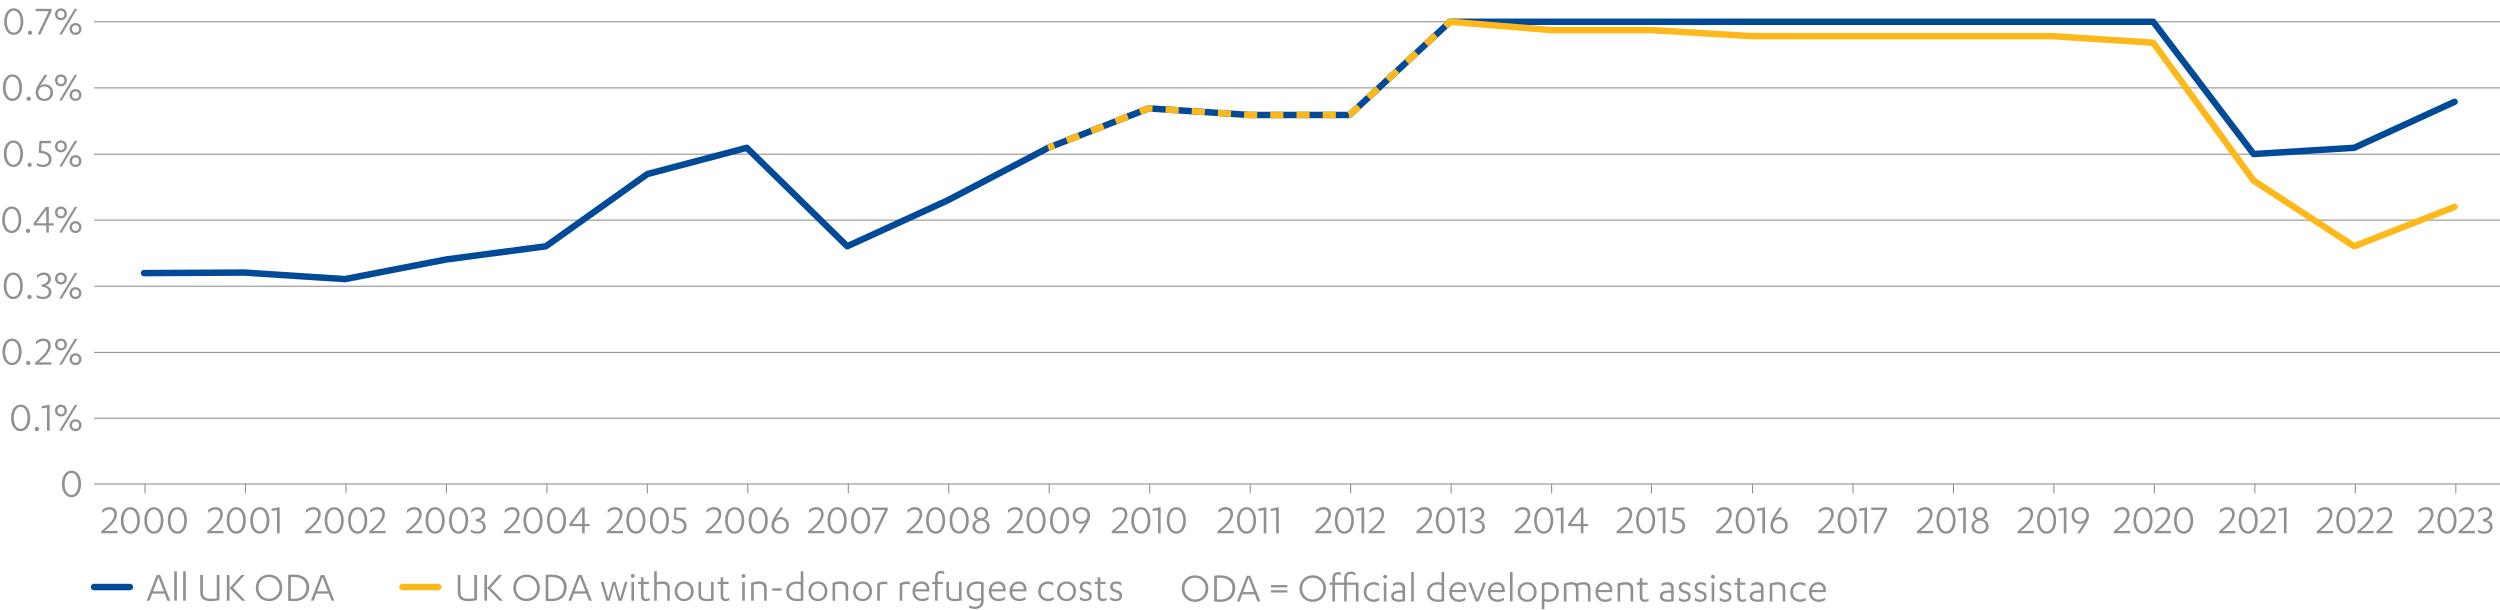 <?xml version="1.0" encoding="UTF-8"?> <svg xmlns="http://www.w3.org/2000/svg" id="Layer_1" data-name="Layer 1" viewBox="0 0 577.82 140.91"><defs><style> .cls-1, .cls-2, .cls-3, .cls-4, .cls-5, .cls-6 { fill: none; } .cls-2 { stroke-dasharray: 3.03 3.03; } .cls-2, .cls-3, .cls-4, .cls-6 { stroke-linejoin: round; stroke-width: 1.5px; } .cls-2, .cls-3, .cls-6 { stroke: #ffb819; } .cls-4 { stroke: #004a97; } .cls-4, .cls-6 { stroke-linecap: round; } .cls-7 { fill: #918f8f; } .cls-5 { stroke: #918f8f; stroke-miterlimit: 10; stroke-width: .25px; } </style></defs><line class="cls-5" x1="21.74" y1="50.88" x2="577.82" y2="50.88"></line><line class="cls-5" x1="577.82" y1="66.16" x2="21.74" y2="66.16"></line><line class="cls-5" x1="577.82" y1="81.45" x2="21.74" y2="81.45"></line><line class="cls-5" x1="577.82" y1="96.66" x2="21.74" y2="96.66"></line><line class="cls-5" x1="577.82" y1="111.86" x2="21.74" y2="111.86"></line><line class="cls-5" x1="21.74" y1="20.31" x2="577.82" y2="20.31"></line><line class="cls-5" x1="21.74" y1="5.03" x2="577.82" y2="5.03"></line><line class="cls-5" x1="21.74" y1="35.64" x2="577.82" y2="35.64"></line><g><path class="cls-7" d="M2.71,47.73c1.36,0,2.21,1.29,2.21,3.07s-.85,3.07-2.21,3.07-2.21-1.29-2.21-3.07.85-3.07,2.21-3.07ZM2.71,53.33c.96,0,1.59-1.05,1.59-2.54s-.63-2.54-1.59-2.54-1.59,1.05-1.59,2.54.63,2.54,1.59,2.54Z"></path><path class="cls-7" d="M6.46,52.86c.27,0,.5.22.5.49s-.23.5-.5.5-.49-.23-.49-.5.22-.49.49-.49Z"></path><path class="cls-7" d="M11.28,51.6h1.13v.51h-1.13v1.65h-.59v-1.65h-2.94v-.51l2.81-3.78h.72v3.78ZM8.39,51.6h2.3v-3.13l-2.3,3.13Z"></path><path class="cls-7" d="M14.08,47.73c.76,0,1.38.57,1.38,1.38s-.62,1.37-1.38,1.37-1.37-.57-1.37-1.37.62-1.38,1.37-1.38ZM14.08,49.96c.47,0,.82-.3.82-.85s-.35-.86-.82-.86-.81.3-.81.86.35.85.81.85ZM14.28,53.76h-.58l3.57-5.94h.58l-3.57,5.94ZM17.45,53.86c-.75,0-1.37-.57-1.37-1.37s.62-1.38,1.37-1.38,1.38.57,1.38,1.38-.62,1.37-1.38,1.37ZM17.45,51.63c-.46,0-.81.3-.81.86s.35.85.81.85.82-.3.82-.85-.35-.86-.82-.86Z"></path></g><g><path class="cls-7" d="M3.07,62.99c1.36,0,2.21,1.29,2.21,3.07s-.85,3.07-2.21,3.07-2.21-1.29-2.21-3.07.85-3.07,2.21-3.07ZM3.07,68.6c.96,0,1.59-1.05,1.59-2.54s-.63-2.54-1.59-2.54-1.59,1.05-1.59,2.54.63,2.54,1.59,2.54Z"></path><path class="cls-7" d="M6.81,68.13c.27,0,.5.22.5.49s-.23.5-.5.5-.49-.23-.49-.5.22-.49.49-.49Z"></path><path class="cls-7" d="M8.55,63.68c.28-.35.88-.69,1.55-.69,1.12,0,1.66.68,1.66,1.47,0,.73-.57,1.43-1.36,1.54.82.1,1.49.65,1.49,1.51s-.68,1.62-1.97,1.62c-.54,0-1.15-.17-1.44-.42v-.57c.42.29.83.48,1.44.48.81,0,1.35-.43,1.35-1.11,0-.75-.46-1.08-1.66-1.28v-.42c1.02-.22,1.51-.65,1.51-1.35,0-.59-.45-.93-1.02-.93-.67,0-1.18.4-1.55.8v-.65Z"></path><path class="cls-7" d="M14.08,62.99c.76,0,1.38.57,1.38,1.38s-.62,1.37-1.38,1.37-1.37-.57-1.37-1.37.62-1.38,1.37-1.38ZM14.08,65.22c.47,0,.82-.3.82-.85s-.35-.86-.82-.86-.81.3-.81.86.35.85.81.85ZM14.28,69.03h-.58l3.57-5.94h.58l-3.57,5.94ZM17.45,69.12c-.75,0-1.37-.57-1.37-1.37s.62-1.38,1.37-1.38,1.38.57,1.38,1.38-.62,1.37-1.38,1.37ZM17.45,66.9c-.46,0-.81.3-.81.86s.35.85.81.85.82-.3.82-.85-.35-.86-.82-.86Z"></path></g><g><path class="cls-7" d="M2.78,78.25c1.36,0,2.21,1.29,2.21,3.07s-.85,3.07-2.21,3.07-2.21-1.29-2.21-3.07.85-3.07,2.21-3.07ZM2.78,83.86c.96,0,1.59-1.05,1.59-2.54s-.63-2.54-1.59-2.54-1.59,1.05-1.59,2.54.63,2.54,1.59,2.54Z"></path><path class="cls-7" d="M6.52,83.39c.27,0,.5.22.5.49s-.23.5-.5.5-.49-.23-.49-.5.22-.49.49-.49Z"></path><path class="cls-7" d="M11.88,83.75v.54h-3.77v-.46c1.53-1.29,3.01-2.58,3.01-3.89,0-.77-.46-1.13-1.1-1.13-.77,0-1.29.4-1.69.8v-.67c.36-.37.96-.69,1.69-.69.97,0,1.71.52,1.71,1.69,0,1.32-1.47,2.8-2.84,3.81h2.99Z"></path><path class="cls-7" d="M14.08,78.25c.76,0,1.38.57,1.38,1.38s-.62,1.37-1.38,1.37-1.37-.57-1.37-1.37.62-1.38,1.37-1.38ZM14.08,80.48c.47,0,.82-.3.82-.85s-.35-.86-.82-.86-.81.3-.81.86.35.85.81.85ZM14.28,84.29h-.58l3.57-5.94h.58l-3.57,5.94ZM17.45,84.39c-.75,0-1.37-.57-1.37-1.37s.62-1.38,1.37-1.38,1.38.57,1.38,1.38-.62,1.37-1.38,1.37ZM17.45,82.16c-.46,0-.81.3-.81.86s.35.85.81.85.82-.3.82-.85-.35-.86-.82-.86Z"></path></g><g><path class="cls-7" d="M4.77,93.52c1.36,0,2.21,1.29,2.21,3.07s-.85,3.07-2.21,3.07-2.21-1.29-2.21-3.07.85-3.07,2.21-3.07ZM4.77,99.12c.96,0,1.59-1.05,1.59-2.54s-.63-2.54-1.59-2.54-1.59,1.05-1.59,2.54.63,2.54,1.59,2.54Z"></path><path class="cls-7" d="M8.52,98.65c.27,0,.5.22.5.49s-.23.5-.5.5-.49-.23-.49-.5.22-.49.49-.49Z"></path><path class="cls-7" d="M9.62,93.86l1.85-.33v6.03h-.61v-5.35l-1.24.19v-.54Z"></path><path class="cls-7" d="M14.08,93.52c.76,0,1.38.57,1.38,1.38s-.62,1.37-1.38,1.37-1.37-.57-1.37-1.37.62-1.38,1.37-1.38ZM14.08,95.75c.47,0,.82-.3.82-.85s-.35-.86-.82-.86-.81.3-.81.86.35.85.81.85ZM14.28,99.55h-.58l3.57-5.94h.58l-3.57,5.94ZM17.45,99.65c-.75,0-1.37-.57-1.37-1.37s.62-1.38,1.37-1.38,1.38.57,1.38,1.38-.62,1.37-1.38,1.37ZM17.45,97.42c-.46,0-.81.3-.81.86s.35.85.81.85.82-.3.82-.85-.35-.86-.82-.86Z"></path></g><path class="cls-7" d="M16.52,108.78c1.36,0,2.21,1.29,2.21,3.07s-.85,3.07-2.21,3.07-2.21-1.29-2.21-3.07.85-3.07,2.21-3.07ZM16.52,114.39c.96,0,1.59-1.05,1.59-2.54s-.63-2.54-1.59-2.54-1.59,1.05-1.59,2.54.63,2.54,1.59,2.54Z"></path><g><path class="cls-7" d="M3.1,32.46c1.36,0,2.21,1.29,2.21,3.07s-.85,3.07-2.21,3.07-2.21-1.29-2.21-3.07.85-3.07,2.21-3.07ZM3.1,38.07c.96,0,1.59-1.05,1.59-2.54s-.63-2.54-1.59-2.54-1.59,1.05-1.59,2.54.63,2.54,1.59,2.54Z"></path><path class="cls-7" d="M6.84,37.6c.27,0,.5.22.5.49s-.23.5-.5.5-.49-.23-.49-.5.22-.49.49-.49Z"></path><path class="cls-7" d="M9.51,34.84c1.36.17,2.42.68,2.42,2.01,0,.91-.65,1.75-2.07,1.75-.52,0-1-.15-1.34-.38v-.58c.42.28.87.45,1.33.45.96,0,1.46-.51,1.46-1.24,0-1.08-1.02-1.41-2.37-1.56l.19-2.73h2.65v.54h-2.15l-.12,1.74Z"></path><path class="cls-7" d="M14.08,32.46c.76,0,1.38.57,1.38,1.38s-.62,1.37-1.38,1.37-1.37-.57-1.37-1.37.62-1.38,1.37-1.38ZM14.08,34.69c.47,0,.82-.3.82-.85s-.35-.86-.82-.86-.81.3-.81.86.35.85.81.85ZM14.28,38.5h-.58l3.57-5.94h.58l-3.57,5.94ZM17.45,38.6c-.75,0-1.37-.57-1.37-1.37s.62-1.38,1.37-1.38,1.38.57,1.38,1.38-.62,1.37-1.38,1.37ZM17.45,36.37c-.46,0-.81.3-.81.86s.35.85.81.85.82-.3.82-.85-.35-.86-.82-.86Z"></path></g><g><path class="cls-7" d="M2.88,17.2c1.36,0,2.21,1.29,2.21,3.07s-.85,3.07-2.21,3.07-2.21-1.29-2.21-3.07.85-3.07,2.21-3.07ZM2.88,22.8c.96,0,1.59-1.05,1.59-2.54s-.63-2.54-1.59-2.54-1.59,1.05-1.59,2.54.63,2.54,1.59,2.54Z"></path><path class="cls-7" d="M6.63,22.33c.27,0,.5.22.5.49s-.23.5-.5.5-.49-.23-.49-.5.22-.49.49-.49Z"></path><path class="cls-7" d="M10.96,17.3l-1.31,1.99-.51.72c.31-.37.72-.54,1.23-.54.99,0,1.89.68,1.89,1.93,0,1.04-.74,1.94-2.03,1.94s-1.98-.9-1.98-1.94c0-.72.28-1.35.7-2l1.36-2.1h.65ZM10.24,22.83c.81,0,1.41-.55,1.41-1.43s-.59-1.42-1.4-1.42-1.39.56-1.39,1.42.61,1.43,1.38,1.43Z"></path><path class="cls-7" d="M14.08,17.2c.76,0,1.38.57,1.38,1.38s-.62,1.37-1.38,1.37-1.37-.57-1.37-1.37.62-1.38,1.37-1.38ZM14.08,19.43c.47,0,.82-.3.82-.85s-.35-.86-.82-.86-.81.3-.81.86.35.85.81.85ZM14.28,23.23h-.58l3.57-5.94h.58l-3.57,5.94ZM17.45,23.33c-.75,0-1.37-.57-1.37-1.37s.62-1.38,1.37-1.38,1.38.57,1.38,1.38-.62,1.37-1.38,1.37ZM17.45,21.11c-.46,0-.81.3-.81.86s.35.85.81.85.82-.3.82-.85-.35-.86-.82-.86Z"></path></g><g><path class="cls-7" d="M3.18,1.93c1.36,0,2.21,1.29,2.21,3.07s-.85,3.07-2.21,3.07S.97,6.78.97,5,1.82,1.93,3.18,1.93ZM3.18,7.54c.96,0,1.59-1.05,1.59-2.54s-.63-2.54-1.59-2.54-1.59,1.05-1.59,2.54.63,2.54,1.59,2.54Z"></path><path class="cls-7" d="M6.93,7.07c.27,0,.5.22.5.49s-.23.5-.5.5-.49-.23-.49-.5.22-.49.49-.49Z"></path><path class="cls-7" d="M8.26,2.57v-.54h3.66v.54l-2.59,5.4h-.63l2.59-5.4h-3.03Z"></path><path class="cls-7" d="M14.08,1.93c.76,0,1.38.57,1.38,1.38s-.62,1.37-1.38,1.37-1.37-.57-1.37-1.37.62-1.38,1.37-1.38ZM14.08,4.16c.47,0,.82-.3.82-.85s-.35-.86-.82-.86-.81.3-.81.86.35.85.81.85ZM14.28,7.97h-.58l3.57-5.94h.58l-3.57,5.94ZM17.45,8.07c-.75,0-1.37-.57-1.37-1.37s.62-1.38,1.37-1.38,1.38.57,1.38,1.38-.62,1.37-1.38,1.37ZM17.45,5.84c-.46,0-.81.3-.81.86s.35.85.81.85.82-.3.82-.85-.35-.86-.82-.86Z"></path></g><g><g><path class="cls-7" d="M35.18,137.2l-.62,1.64h-.64l2.3-5.94h.79l2.33,5.94h-.66l-.62-1.64h-2.88ZM36.61,133.4l-1.24,3.28h2.49l-1.25-3.28Z"></path><path class="cls-7" d="M40.88,138.84h-.6v-6.8h.6v6.8Z"></path><path class="cls-7" d="M42.93,138.84h-.6v-6.8h.6v6.8Z"></path><path class="cls-7" d="M46.28,132.9h.62v3.95c0,1.27.78,1.54,1.83,1.54.51,0,.96-.04,1.37-.11v-5.38h.62v5.81c-.59.14-1.32.23-1.99.23-1.33,0-2.45-.42-2.45-2.04v-4Z"></path><path class="cls-7" d="M52.43,132.9h.62v5.94h-.62v-5.94ZM55.77,132.9h.77l-2.68,2.96,2.87,2.98h-.8l-2.84-2.92,2.68-3.02Z"></path><path class="cls-7" d="M62.18,132.8c1.71,0,3.07,1.25,3.07,3.07s-1.36,3.07-3.07,3.07-3.07-1.25-3.07-3.07,1.36-3.07,3.07-3.07ZM62.18,133.36c-1.34,0-2.44.98-2.44,2.51s1.1,2.51,2.44,2.51,2.44-.98,2.44-2.51-1.1-2.51-2.44-2.51Z"></path><path class="cls-7" d="M66.6,132.88c.44-.05.85-.08,1.22-.08,2.72,0,3.64,1.41,3.64,2.93,0,1.67-.97,3.21-3.56,3.21-.5,0-.88-.04-1.3-.09v-5.97ZM67.22,138.36c.24.03.47.04.69.04,1.7,0,2.9-.85,2.9-2.66,0-1.4-.89-2.38-3.01-2.38-.19,0-.37,0-.58.03v4.97Z"></path><path class="cls-7" d="M73.11,137.2l-.62,1.64h-.64l2.3-5.94h.79l2.33,5.94h-.66l-.62-1.64h-2.88ZM74.54,133.4l-1.24,3.28h2.49l-1.25-3.28Z"></path></g><line class="cls-4" x1="30.01" y1="135.68" x2="21.74" y2="135.68"></line></g><g><g><path class="cls-7" d="M105.8,132.9h.62v3.95c0,1.27.78,1.54,1.83,1.54.51,0,.96-.04,1.37-.11v-5.38h.62v5.81c-.59.14-1.32.23-1.99.23-1.33,0-2.45-.42-2.45-2.04v-4Z"></path><path class="cls-7" d="M111.95,132.9h.62v5.94h-.62v-5.94ZM115.29,132.9h.77l-2.68,2.96,2.87,2.98h-.8l-2.84-2.92,2.68-3.02Z"></path><path class="cls-7" d="M121.7,132.8c1.71,0,3.07,1.25,3.07,3.07s-1.36,3.07-3.07,3.07-3.07-1.25-3.07-3.07,1.36-3.07,3.07-3.07ZM121.7,133.36c-1.34,0-2.44.98-2.44,2.51s1.1,2.51,2.44,2.51,2.44-.98,2.44-2.51-1.1-2.51-2.44-2.51Z"></path><path class="cls-7" d="M126.12,132.88c.44-.05.85-.08,1.22-.08,2.72,0,3.64,1.41,3.64,2.93,0,1.67-.97,3.21-3.56,3.21-.5,0-.88-.04-1.3-.09v-5.97ZM126.74,138.36c.24.03.47.04.69.04,1.7,0,2.9-.85,2.9-2.66,0-1.4-.89-2.38-3.01-2.38-.19,0-.37,0-.58.03v4.97Z"></path><path class="cls-7" d="M132.63,137.2l-.62,1.64h-.64l2.3-5.94h.79l2.33,5.94h-.66l-.62-1.64h-2.88ZM134.06,133.4l-1.24,3.28h2.49l-1.25-3.28Z"></path><path class="cls-7" d="M143.35,138.29l1.09-3.81h.6l-1.32,4.36h-.73l-1.05-3.71-1.05,3.71h-.73l-1.32-4.36h.63l1.09,3.81,1.08-3.81h.62l1.09,3.81Z"></path><path class="cls-7" d="M145.79,133.12c0-.25.21-.45.45-.45s.45.2.45.45-.2.45-.45.45-.45-.21-.45-.45ZM146.54,138.84h-.6v-4.36h.6v4.36Z"></path><path class="cls-7" d="M147.47,134.48h.67v-1.06h.6v1.06h1.23v.51h-1.23v2.66c0,.56.22.78.63.78.28,0,.51-.09.81-.24v.53c-.26.13-.56.22-.94.22-.63,0-1.1-.33-1.1-1.23v-2.72h-.67v-.51Z"></path><path class="cls-7" d="M151.2,132.04h.6v2.57c.33-.12.82-.23,1.28-.23,1.05,0,1.72.43,1.72,1.52v2.94h-.6v-2.82c0-.89-.63-1.08-1.22-1.08-.46,0-.88.1-1.18.2v3.7h-.6v-6.8Z"></path><path class="cls-7" d="M158.13,134.38c1.3,0,2.19.93,2.19,2.28s-.89,2.28-2.19,2.28-2.19-.93-2.19-2.28.89-2.28,2.19-2.28ZM158.13,134.9c-.92,0-1.58.7-1.58,1.76s.66,1.76,1.58,1.76,1.58-.7,1.58-1.76-.66-1.76-1.58-1.76Z"></path><path class="cls-7" d="M164.94,138.79c-.53.1-1.07.15-1.52.15-1.26,0-1.98-.43-1.98-1.52v-2.94h.6v2.91c0,.82.65,1.03,1.34,1.03.3,0,.64-.02.96-.06v-3.88h.6v4.31Z"></path><path class="cls-7" d="M165.89,134.48h.67v-1.06h.6v1.06h1.23v.51h-1.23v2.66c0,.56.22.78.63.78.28,0,.51-.09.81-.24v.53c-.26.13-.56.22-.94.22-.63,0-1.1-.33-1.1-1.23v-2.72h-.67v-.51Z"></path><path class="cls-7" d="M171.4,133.12c0-.25.21-.45.45-.45s.45.2.45.45-.2.45-.45.45-.45-.21-.45-.45ZM172.15,138.84h-.6v-4.36h.6v4.36Z"></path><path class="cls-7" d="M173.61,134.71c.58-.21,1.24-.33,1.83-.33,1.1,0,1.77.43,1.77,1.52v2.94h-.6v-2.82c0-.89-.63-1.08-1.22-1.08-.46,0-.87.08-1.18.16v3.74h-.6v-4.13Z"></path><path class="cls-7" d="M178.49,135.98h2.15v.54h-2.15v-.54Z"></path><path class="cls-7" d="M185.67,138.78c-.47.11-.96.16-1.42.16-1.51,0-2.53-.82-2.53-2.28s1.1-2.28,2.4-2.28c.33,0,.73.07.95.2v-2.54h.6v6.74ZM185.07,135.12c-.22-.12-.55-.2-.95-.2-1.01,0-1.79.62-1.79,1.74s.77,1.75,1.92,1.75c.28,0,.56,0,.82-.05v-3.24Z"></path><path class="cls-7" d="M189.05,134.38c1.3,0,2.19.93,2.19,2.28s-.89,2.28-2.19,2.28-2.19-.93-2.19-2.28.89-2.28,2.19-2.28ZM189.05,134.9c-.92,0-1.58.7-1.58,1.76s.66,1.76,1.58,1.76,1.58-.7,1.58-1.76-.66-1.76-1.58-1.76Z"></path><path class="cls-7" d="M192.43,134.71c.58-.21,1.24-.33,1.83-.33,1.1,0,1.77.43,1.77,1.52v2.94h-.6v-2.82c0-.89-.63-1.08-1.22-1.08-.46,0-.87.08-1.18.16v3.74h-.6v-4.13Z"></path><path class="cls-7" d="M199.37,134.38c1.3,0,2.19.93,2.19,2.28s-.89,2.28-2.19,2.28-2.19-.93-2.19-2.28.89-2.28,2.19-2.28ZM199.37,134.9c-.92,0-1.58.7-1.58,1.76s.66,1.76,1.58,1.76,1.58-.7,1.58-1.76-.66-1.76-1.58-1.76Z"></path><path class="cls-7" d="M203.35,138.84h-.6v-3.96c.46-.29,1.02-.47,1.62-.47.24,0,.48.03.73.09v.59c-.26-.09-.57-.11-.77-.11-.43,0-.75.09-.98.22v3.64Z"></path><path class="cls-7" d="M208.55,138.84h-.6v-3.96c.46-.29,1.02-.47,1.62-.47.24,0,.48.03.73.09v.59c-.26-.09-.57-.11-.77-.11-.43,0-.75.09-.98.22v3.64Z"></path><path class="cls-7" d="M211.5,136.69v.02c0,1.07.77,1.7,1.62,1.7.62,0,1.05-.16,1.49-.49v.6c-.39.29-.95.42-1.49.42-1.26,0-2.22-.86-2.22-2.28,0-1.31.9-2.28,2.07-2.28,1.1,0,1.83.66,1.83,1.9v.41h-3.3ZM214.2,136.19c-.04-.91-.53-1.28-1.26-1.28-.68,0-1.23.46-1.4,1.28h2.66Z"></path><path class="cls-7" d="M216.72,138.84h-.6v-3.85h-.67v-.51h.67v-1.09c0-.91.47-1.45,1.34-1.45.33,0,.57.07.78.22v.57c-.21-.15-.45-.26-.77-.26-.46,0-.75.22-.75.93v1.08h1.2v.51h-1.2v3.85Z"></path><path class="cls-7" d="M222.24,138.79c-.53.1-1.07.15-1.52.15-1.26,0-1.98-.43-1.98-1.52v-2.94h.6v2.91c0,.82.65,1.03,1.34,1.03.3,0,.64-.02.96-.06v-3.88h.6v4.31Z"></path><path class="cls-7" d="M226.75,138.69c-.15.1-.55.19-.9.19-1.43,0-2.43-.75-2.43-2.24,0-1.41.98-2.26,2.51-2.26.45,0,1.05.12,1.42.28v4.23c0,1.33-1,1.85-2,1.85-.53,0-1.03-.12-1.35-.27v-.57c.38.18.88.33,1.35.33.72,0,1.4-.35,1.4-1.45v-.09ZM226.75,135.06c-.24-.08-.51-.13-.82-.13-1.21,0-1.91.64-1.91,1.71s.7,1.71,1.83,1.71c.36,0,.6-.06.9-.17v-3.12Z"></path><path class="cls-7" d="M229.14,136.69v.02c0,1.07.77,1.7,1.62,1.7.62,0,1.05-.16,1.49-.49v.6c-.39.29-.95.42-1.49.42-1.26,0-2.22-.86-2.22-2.28,0-1.31.9-2.28,2.07-2.28,1.1,0,1.83.66,1.83,1.9v.41h-3.3ZM231.84,136.19c-.04-.91-.53-1.28-1.26-1.28-.68,0-1.23.46-1.4,1.28h2.66Z"></path><path class="cls-7" d="M233.94,136.69v.02c0,1.07.77,1.7,1.62,1.7.62,0,1.05-.16,1.49-.49v.6c-.39.29-.95.42-1.49.42-1.26,0-2.22-.86-2.22-2.28,0-1.31.9-2.28,2.07-2.28,1.1,0,1.83.66,1.83,1.9v.41h-3.3ZM236.64,136.19c-.04-.91-.53-1.28-1.26-1.28-.68,0-1.23.46-1.4,1.28h2.66Z"></path><path class="cls-7" d="M243.47,135.34c-.37-.26-.81-.41-1.22-.41-.9,0-1.68.6-1.68,1.74s.77,1.72,1.72,1.72c.46,0,.85-.15,1.25-.41v.63c-.43.22-.85.33-1.31.33-1.22,0-2.27-.85-2.27-2.28s1.08-2.28,2.26-2.28c.48,0,.86.11,1.25.33v.63Z"></path><path class="cls-7" d="M246.5,134.38c1.3,0,2.19.93,2.19,2.28s-.89,2.28-2.19,2.28-2.19-.93-2.19-2.28.89-2.28,2.19-2.28ZM246.5,134.9c-.92,0-1.58.7-1.58,1.76s.66,1.76,1.58,1.76,1.58-.7,1.58-1.76-.66-1.76-1.58-1.76Z"></path><path class="cls-7" d="M249.63,137.91c.37.33.75.52,1.23.52.55,0,.9-.21.9-.7,0-.52-.38-.66-1.07-.89-.77-.26-1.1-.58-1.1-1.28,0-.77.58-1.18,1.37-1.18.43,0,.85.09,1.19.33v.65c-.34-.28-.69-.47-1.19-.47s-.79.26-.79.67.24.61.91.82c.76.23,1.27.52,1.27,1.31,0,.86-.67,1.25-1.49,1.25-.49,0-.96-.14-1.23-.35v-.68Z"></path><path class="cls-7" d="M253.04,134.48h.67v-1.06h.6v1.06h1.23v.51h-1.23v2.66c0,.56.22.78.63.78.28,0,.51-.09.81-.24v.53c-.26.13-.56.22-.94.22-.63,0-1.1-.33-1.1-1.23v-2.72h-.67v-.51Z"></path><path class="cls-7" d="M256.63,137.91c.37.33.75.52,1.23.52.55,0,.9-.21.9-.7,0-.52-.38-.66-1.07-.89-.77-.26-1.1-.58-1.1-1.28,0-.77.58-1.18,1.37-1.18.43,0,.85.09,1.19.33v.65c-.34-.28-.69-.47-1.19-.47s-.79.26-.79.67.24.61.91.82c.76.23,1.27.52,1.27,1.31,0,.86-.67,1.25-1.49,1.25-.49,0-.96-.14-1.23-.35v-.68Z"></path></g><line class="cls-6" x1="101.29" y1="135.68" x2="93.01" y2="135.68"></line></g><g><path class="cls-7" d="M27.17,122.71v.54h-3.77v-.46c1.53-1.29,3.01-2.58,3.01-3.89,0-.77-.46-1.13-1.1-1.13-.77,0-1.29.4-1.69.8v-.67c.36-.37.96-.69,1.69-.69.97,0,1.71.52,1.71,1.69,0,1.32-1.47,2.8-2.84,3.81h2.99Z"></path><path class="cls-7" d="M30.13,117.22c1.36,0,2.21,1.29,2.21,3.07s-.85,3.07-2.21,3.07-2.21-1.29-2.21-3.07.85-3.07,2.21-3.07ZM30.13,122.82c.96,0,1.59-1.05,1.59-2.54s-.63-2.54-1.59-2.54-1.59,1.05-1.59,2.54.63,2.54,1.59,2.54Z"></path><path class="cls-7" d="M35.57,117.22c1.36,0,2.21,1.29,2.21,3.07s-.85,3.07-2.21,3.07-2.21-1.29-2.21-3.07.85-3.07,2.21-3.07ZM35.57,122.82c.96,0,1.59-1.05,1.59-2.54s-.63-2.54-1.59-2.54-1.59,1.05-1.59,2.54.63,2.54,1.59,2.54Z"></path><path class="cls-7" d="M41,117.22c1.36,0,2.21,1.29,2.21,3.07s-.85,3.07-2.21,3.07-2.21-1.29-2.21-3.07.85-3.07,2.21-3.07ZM41,122.82c.96,0,1.59-1.05,1.59-2.54s-.63-2.54-1.59-2.54-1.59,1.05-1.59,2.54.63,2.54,1.59,2.54Z"></path></g><line class="cls-5" x1="33.52" y1="111.88" x2="33.52" y2="114.03"></line><g><path class="cls-7" d="M51.66,122.71v.54h-3.77v-.46c1.53-1.29,3.01-2.58,3.01-3.89,0-.77-.46-1.13-1.1-1.13-.77,0-1.29.4-1.69.8v-.67c.36-.37.96-.69,1.69-.69.97,0,1.71.52,1.71,1.69,0,1.32-1.47,2.8-2.84,3.81h2.99Z"></path><path class="cls-7" d="M54.61,117.22c1.36,0,2.21,1.29,2.21,3.07s-.85,3.07-2.21,3.07-2.21-1.29-2.21-3.07.85-3.07,2.21-3.07ZM54.61,122.82c.96,0,1.59-1.05,1.59-2.54s-.63-2.54-1.59-2.54-1.59,1.05-1.59,2.54.63,2.54,1.59,2.54Z"></path><path class="cls-7" d="M60.05,117.22c1.36,0,2.21,1.29,2.21,3.07s-.85,3.07-2.21,3.07-2.21-1.29-2.21-3.07.85-3.07,2.21-3.07ZM60.05,122.82c.96,0,1.59-1.05,1.59-2.54s-.63-2.54-1.59-2.54-1.59,1.05-1.59,2.54.63,2.54,1.59,2.54Z"></path><path class="cls-7" d="M62.78,117.56l1.85-.33v6.03h-.61v-5.35l-1.24.19v-.54Z"></path></g><line class="cls-5" x1="56.74" y1="111.88" x2="56.74" y2="114.03"></line><g><path class="cls-7" d="M74.28,122.71v.54h-3.77v-.46c1.53-1.29,3.01-2.58,3.01-3.89,0-.77-.46-1.13-1.1-1.13-.77,0-1.29.4-1.69.8v-.67c.36-.37.96-.69,1.69-.69.97,0,1.71.52,1.71,1.69,0,1.32-1.47,2.8-2.84,3.81h2.99Z"></path><path class="cls-7" d="M77.24,117.22c1.36,0,2.21,1.29,2.21,3.07s-.85,3.07-2.21,3.07-2.21-1.29-2.21-3.07.85-3.07,2.21-3.07ZM77.24,122.82c.96,0,1.59-1.05,1.59-2.54s-.63-2.54-1.59-2.54-1.59,1.05-1.59,2.54.63,2.54,1.59,2.54Z"></path><path class="cls-7" d="M82.67,117.22c1.36,0,2.21,1.29,2.21,3.07s-.85,3.07-2.21,3.07-2.21-1.29-2.21-3.07.85-3.07,2.21-3.07ZM82.67,122.82c.96,0,1.59-1.05,1.59-2.54s-.63-2.54-1.59-2.54-1.59,1.05-1.59,2.54.63,2.54,1.59,2.54Z"></path><path class="cls-7" d="M89.11,122.71v.54h-3.77v-.46c1.53-1.29,3.01-2.58,3.01-3.89,0-.77-.46-1.13-1.1-1.13-.77,0-1.29.4-1.69.8v-.67c.36-.37.96-.69,1.69-.69.97,0,1.71.52,1.71,1.69,0,1.32-1.47,2.8-2.84,3.81h2.99Z"></path></g><line class="cls-5" x1="79.96" y1="111.88" x2="79.96" y2="114.03"></line><g><path class="cls-7" d="M97.61,122.71v.54h-3.77v-.46c1.53-1.29,3.01-2.58,3.01-3.89,0-.77-.46-1.13-1.1-1.13-.77,0-1.29.4-1.69.8v-.67c.36-.37.96-.69,1.69-.69.97,0,1.71.52,1.71,1.69,0,1.32-1.47,2.8-2.84,3.81h2.99Z"></path><path class="cls-7" d="M100.57,117.22c1.36,0,2.21,1.29,2.21,3.07s-.85,3.07-2.21,3.07-2.21-1.29-2.21-3.07.85-3.07,2.21-3.07ZM100.57,122.82c.96,0,1.59-1.05,1.59-2.54s-.63-2.54-1.59-2.54-1.59,1.05-1.59,2.54.63,2.54,1.59,2.54Z"></path><path class="cls-7" d="M106,117.22c1.36,0,2.21,1.29,2.21,3.07s-.85,3.07-2.21,3.07-2.21-1.29-2.21-3.07.85-3.07,2.21-3.07ZM106,122.82c.96,0,1.59-1.05,1.59-2.54s-.63-2.54-1.59-2.54-1.59,1.05-1.59,2.54.63,2.54,1.59,2.54Z"></path><path class="cls-7" d="M108.91,117.91c.28-.35.88-.69,1.55-.69,1.12,0,1.66.68,1.66,1.47,0,.73-.57,1.43-1.36,1.54.82.1,1.49.65,1.49,1.51s-.68,1.62-1.97,1.62c-.54,0-1.15-.17-1.44-.42v-.57c.42.29.83.48,1.44.48.81,0,1.35-.43,1.35-1.11,0-.75-.46-1.08-1.66-1.28v-.42c1.02-.22,1.51-.65,1.51-1.35,0-.59-.45-.93-1.02-.93-.67,0-1.18.4-1.55.8v-.65Z"></path></g><line class="cls-5" x1="103.18" y1="111.88" x2="103.18" y2="114.03"></line><g><path class="cls-7" d="M120.23,122.71v.54h-3.77v-.46c1.53-1.29,3.01-2.58,3.01-3.89,0-.77-.46-1.13-1.1-1.13-.77,0-1.29.4-1.69.8v-.67c.36-.37.96-.69,1.69-.69.97,0,1.71.52,1.71,1.69,0,1.32-1.47,2.8-2.84,3.81h2.99Z"></path><path class="cls-7" d="M123.19,117.22c1.36,0,2.21,1.29,2.21,3.07s-.85,3.07-2.21,3.07-2.21-1.29-2.21-3.07.85-3.07,2.21-3.07ZM123.19,122.82c.96,0,1.59-1.05,1.59-2.54s-.63-2.54-1.59-2.54-1.59,1.05-1.59,2.54.63,2.54,1.59,2.54Z"></path><path class="cls-7" d="M128.63,117.22c1.36,0,2.21,1.29,2.21,3.07s-.85,3.07-2.21,3.07-2.21-1.29-2.21-3.07.85-3.07,2.21-3.07ZM128.63,122.82c.96,0,1.59-1.05,1.59-2.54s-.63-2.54-1.59-2.54-1.59,1.05-1.59,2.54.63,2.54,1.59,2.54Z"></path><path class="cls-7" d="M135.14,121.09h1.13v.51h-1.13v1.65h-.59v-1.65h-2.94v-.51l2.81-3.78h.72v3.78ZM132.25,121.09h2.3v-3.13l-2.3,3.13Z"></path></g><line class="cls-5" x1="126.4" y1="111.88" x2="126.4" y2="114.03"></line><g><path class="cls-7" d="M144.01,122.71v.54h-3.77v-.46c1.53-1.29,3.01-2.58,3.01-3.89,0-.77-.46-1.13-1.1-1.13-.77,0-1.29.4-1.69.8v-.67c.36-.37.96-.69,1.69-.69.97,0,1.71.52,1.71,1.69,0,1.32-1.47,2.8-2.84,3.81h2.99Z"></path><path class="cls-7" d="M146.97,117.22c1.36,0,2.21,1.29,2.21,3.07s-.85,3.07-2.21,3.07-2.21-1.29-2.21-3.07.85-3.07,2.21-3.07ZM146.97,122.82c.96,0,1.59-1.05,1.59-2.54s-.63-2.54-1.59-2.54-1.59,1.05-1.59,2.54.63,2.54,1.59,2.54Z"></path><path class="cls-7" d="M152.41,117.22c1.36,0,2.21,1.29,2.21,3.07s-.85,3.07-2.21,3.07-2.21-1.29-2.21-3.07.85-3.07,2.21-3.07ZM152.41,122.82c.96,0,1.59-1.05,1.59-2.54s-.63-2.54-1.59-2.54-1.59,1.05-1.59,2.54.63,2.54,1.59,2.54Z"></path><path class="cls-7" d="M156.27,119.59c1.36.17,2.42.68,2.42,2.01,0,.91-.65,1.75-2.07,1.75-.52,0-1-.15-1.34-.38v-.58c.42.28.87.45,1.33.45.96,0,1.46-.51,1.46-1.24,0-1.08-1.02-1.41-2.37-1.56l.19-2.73h2.65v.54h-2.15l-.12,1.74Z"></path></g><line class="cls-5" x1="149.62" y1="111.88" x2="149.62" y2="114.03"></line><g><path class="cls-7" d="M166.86,122.71v.54h-3.77v-.46c1.53-1.29,3.01-2.58,3.01-3.89,0-.77-.46-1.13-1.1-1.13-.77,0-1.29.4-1.69.8v-.67c.36-.37.96-.69,1.69-.69.97,0,1.71.52,1.71,1.69,0,1.32-1.47,2.8-2.84,3.81h2.99Z"></path><path class="cls-7" d="M169.81,117.22c1.36,0,2.21,1.29,2.21,3.07s-.85,3.07-2.21,3.07-2.21-1.29-2.21-3.07.85-3.07,2.21-3.07ZM169.81,122.82c.96,0,1.59-1.05,1.59-2.54s-.63-2.54-1.59-2.54-1.59,1.05-1.59,2.54.63,2.54,1.59,2.54Z"></path><path class="cls-7" d="M175.25,117.22c1.36,0,2.21,1.29,2.21,3.07s-.85,3.07-2.21,3.07-2.21-1.29-2.21-3.07.85-3.07,2.21-3.07ZM175.25,122.82c.96,0,1.59-1.05,1.59-2.54s-.63-2.54-1.59-2.54-1.59,1.05-1.59,2.54.63,2.54,1.59,2.54Z"></path><path class="cls-7" d="M181.03,117.32l-1.31,1.99-.51.72c.31-.37.72-.54,1.23-.54.99,0,1.89.68,1.89,1.93,0,1.04-.74,1.94-2.03,1.94s-1.98-.9-1.98-1.94c0-.72.28-1.35.7-2l1.36-2.1h.65ZM180.31,122.85c.81,0,1.41-.55,1.41-1.43s-.59-1.42-1.4-1.42-1.39.56-1.39,1.42.61,1.43,1.38,1.43Z"></path></g><line class="cls-5" x1="172.85" y1="111.88" x2="172.85" y2="114.03"></line><g><path class="cls-7" d="M190.53,122.71v.54h-3.77v-.46c1.53-1.29,3.01-2.58,3.01-3.89,0-.77-.46-1.13-1.1-1.13-.77,0-1.29.4-1.69.8v-.67c.36-.37.96-.69,1.69-.69.97,0,1.71.52,1.71,1.69,0,1.32-1.47,2.8-2.84,3.81h2.99Z"></path><path class="cls-7" d="M193.49,117.22c1.36,0,2.21,1.29,2.21,3.07s-.85,3.07-2.21,3.07-2.21-1.29-2.21-3.07.85-3.07,2.21-3.07ZM193.49,122.82c.96,0,1.59-1.05,1.59-2.54s-.63-2.54-1.59-2.54-1.59,1.05-1.59,2.54.63,2.54,1.59,2.54Z"></path><path class="cls-7" d="M198.92,117.22c1.36,0,2.21,1.29,2.21,3.07s-.85,3.07-2.21,3.07-2.21-1.29-2.21-3.07.85-3.07,2.21-3.07ZM198.92,122.82c.96,0,1.59-1.05,1.59-2.54s-.63-2.54-1.59-2.54-1.59,1.05-1.59,2.54.63,2.54,1.59,2.54Z"></path><path class="cls-7" d="M201.53,117.86v-.54h3.66v.54l-2.59,5.4h-.63l2.59-5.4h-3.03Z"></path></g><line class="cls-5" x1="196.07" y1="111.88" x2="196.07" y2="114.03"></line><g><path class="cls-7" d="M213.3,122.71v.54h-3.77v-.46c1.53-1.29,3.01-2.58,3.01-3.89,0-.77-.46-1.13-1.1-1.13-.77,0-1.29.4-1.69.8v-.67c.36-.37.96-.69,1.69-.69.97,0,1.71.52,1.71,1.69,0,1.32-1.47,2.8-2.84,3.81h2.99Z"></path><path class="cls-7" d="M216.25,117.22c1.36,0,2.21,1.29,2.21,3.07s-.85,3.07-2.21,3.07-2.21-1.29-2.21-3.07.85-3.07,2.21-3.07ZM216.25,122.82c.96,0,1.59-1.05,1.59-2.54s-.63-2.54-1.59-2.54-1.59,1.05-1.59,2.54.63,2.54,1.59,2.54Z"></path><path class="cls-7" d="M221.69,117.22c1.36,0,2.21,1.29,2.21,3.07s-.85,3.07-2.21,3.07-2.21-1.29-2.21-3.07.85-3.07,2.21-3.07ZM221.69,122.82c.96,0,1.59-1.05,1.59-2.54s-.63-2.54-1.59-2.54-1.59,1.05-1.59,2.54.63,2.54,1.59,2.54Z"></path><path class="cls-7" d="M224.77,121.63c0-.86.69-1.42,1.3-1.54-.51-.15-.96-.63-.96-1.33,0-1.01.76-1.55,1.64-1.55s1.64.54,1.64,1.55c0,.7-.45,1.18-.96,1.33.61.12,1.3.68,1.3,1.54,0,1.1-.88,1.72-1.98,1.72s-1.98-.62-1.98-1.72ZM228.1,121.63c0-.8-.61-1.28-1.35-1.28s-1.35.48-1.35,1.28.61,1.22,1.35,1.22,1.35-.4,1.35-1.22ZM227.8,118.76c0-.66-.48-1.06-1.05-1.06s-1.05.4-1.05,1.06.48,1.04,1.05,1.04,1.05-.39,1.05-1.04Z"></path></g><line class="cls-5" x1="219.29" y1="111.88" x2="219.29" y2="114.03"></line><g><path class="cls-7" d="M236.51,122.71v.54h-3.77v-.46c1.53-1.29,3.01-2.58,3.01-3.89,0-.77-.46-1.13-1.1-1.13-.77,0-1.29.4-1.69.8v-.67c.36-.37.96-.69,1.69-.69.97,0,1.71.52,1.71,1.69,0,1.32-1.47,2.8-2.84,3.81h2.99Z"></path><path class="cls-7" d="M239.46,117.22c1.36,0,2.21,1.29,2.21,3.07s-.85,3.07-2.21,3.07-2.21-1.29-2.21-3.07.85-3.07,2.21-3.07ZM239.46,122.82c.96,0,1.59-1.05,1.59-2.54s-.63-2.54-1.59-2.54-1.59,1.05-1.59,2.54.63,2.54,1.59,2.54Z"></path><path class="cls-7" d="M244.9,117.22c1.36,0,2.21,1.29,2.21,3.07s-.85,3.07-2.21,3.07-2.21-1.29-2.21-3.07.85-3.07,2.21-3.07ZM244.9,122.82c.96,0,1.59-1.05,1.59-2.54s-.63-2.54-1.59-2.54-1.59,1.05-1.59,2.54.63,2.54,1.59,2.54Z"></path><path class="cls-7" d="M249.23,123.25l1.31-1.99.51-.72c-.31.37-.72.54-1.23.54-.99,0-1.89-.68-1.89-1.93,0-1.04.74-1.94,2.03-1.94s1.98.9,1.98,1.94c0,.72-.28,1.35-.7,2l-1.36,2.1h-.65ZM249.95,117.72c-.81,0-1.41.55-1.41,1.43s.59,1.42,1.4,1.42,1.39-.56,1.39-1.42-.61-1.43-1.38-1.43Z"></path></g><line class="cls-5" x1="242.51" y1="111.88" x2="242.51" y2="114.03"></line><g><path class="cls-7" d="M260.72,122.71v.54h-3.77v-.46c1.53-1.29,3.01-2.58,3.01-3.89,0-.77-.46-1.13-1.1-1.13-.77,0-1.29.4-1.69.8v-.67c.36-.37.96-.69,1.69-.69.97,0,1.71.52,1.71,1.69,0,1.32-1.47,2.8-2.84,3.81h2.99Z"></path><path class="cls-7" d="M263.68,117.22c1.36,0,2.21,1.29,2.21,3.07s-.85,3.07-2.21,3.07-2.21-1.29-2.21-3.07.85-3.07,2.21-3.07ZM263.68,122.82c.96,0,1.59-1.05,1.59-2.54s-.63-2.54-1.59-2.54-1.59,1.05-1.59,2.54.63,2.54,1.59,2.54Z"></path><path class="cls-7" d="M266.41,117.56l1.85-.33v6.03h-.61v-5.35l-1.24.19v-.54Z"></path><path class="cls-7" d="M271.88,117.22c1.36,0,2.21,1.29,2.21,3.07s-.85,3.07-2.21,3.07-2.21-1.29-2.21-3.07.85-3.07,2.21-3.07ZM271.88,122.82c.96,0,1.59-1.05,1.59-2.54s-.63-2.54-1.59-2.54-1.59,1.05-1.59,2.54.63,2.54,1.59,2.54Z"></path></g><line class="cls-5" x1="265.73" y1="111.88" x2="265.73" y2="114.03"></line><g><path class="cls-7" d="M285.15,122.71v.54h-3.77v-.46c1.53-1.29,3.01-2.58,3.01-3.89,0-.77-.46-1.13-1.1-1.13-.77,0-1.29.4-1.69.8v-.67c.36-.37.96-.69,1.69-.69.97,0,1.71.52,1.71,1.69,0,1.32-1.47,2.8-2.84,3.81h2.99Z"></path><path class="cls-7" d="M288.11,117.22c1.36,0,2.21,1.29,2.21,3.07s-.85,3.07-2.21,3.07-2.21-1.29-2.21-3.07.85-3.07,2.21-3.07ZM288.11,122.82c.96,0,1.59-1.05,1.59-2.54s-.63-2.54-1.59-2.54-1.59,1.05-1.59,2.54.63,2.54,1.59,2.54Z"></path><path class="cls-7" d="M290.84,117.56l1.85-.33v6.03h-.61v-5.35l-1.24.19v-.54Z"></path><path class="cls-7" d="M293.71,117.56l1.85-.33v6.03h-.61v-5.35l-1.24.19v-.54Z"></path></g><line class="cls-5" x1="288.95" y1="111.88" x2="288.95" y2="114.03"></line><g><path class="cls-7" d="M307.76,122.71v.54h-3.77v-.46c1.53-1.29,3.01-2.58,3.01-3.89,0-.77-.46-1.13-1.1-1.13-.77,0-1.29.4-1.69.8v-.67c.36-.37.96-.69,1.69-.69.97,0,1.71.52,1.71,1.69,0,1.32-1.47,2.8-2.84,3.81h2.99Z"></path><path class="cls-7" d="M310.72,117.22c1.36,0,2.21,1.29,2.21,3.07s-.85,3.07-2.21,3.07-2.21-1.29-2.21-3.07.85-3.07,2.21-3.07ZM310.72,122.82c.96,0,1.59-1.05,1.59-2.54s-.63-2.54-1.59-2.54-1.59,1.05-1.59,2.54.63,2.54,1.59,2.54Z"></path><path class="cls-7" d="M313.45,117.56l1.85-.33v6.03h-.61v-5.35l-1.24.19v-.54Z"></path><path class="cls-7" d="M320.06,122.71v.54h-3.77v-.46c1.53-1.29,3.01-2.58,3.01-3.89,0-.77-.46-1.13-1.1-1.13-.77,0-1.29.4-1.69.8v-.67c.36-.37.96-.69,1.69-.69.97,0,1.71.52,1.71,1.69,0,1.32-1.47,2.8-2.84,3.81h2.99Z"></path></g><line class="cls-5" x1="312.17" y1="111.88" x2="312.17" y2="114.03"></line><g><path class="cls-7" d="M331.11,122.71v.54h-3.77v-.46c1.53-1.29,3.01-2.58,3.01-3.89,0-.77-.46-1.13-1.1-1.13-.77,0-1.29.4-1.69.8v-.67c.36-.37.96-.69,1.69-.69.97,0,1.71.52,1.71,1.69,0,1.32-1.47,2.8-2.84,3.81h2.99Z"></path><path class="cls-7" d="M334.06,117.22c1.36,0,2.21,1.29,2.21,3.07s-.85,3.07-2.21,3.07-2.21-1.29-2.21-3.07.85-3.07,2.21-3.07ZM334.06,122.82c.96,0,1.59-1.05,1.59-2.54s-.63-2.54-1.59-2.54-1.59,1.05-1.59,2.54.63,2.54,1.59,2.54Z"></path><path class="cls-7" d="M336.79,117.56l1.85-.33v6.03h-.61v-5.35l-1.24.19v-.54Z"></path><path class="cls-7" d="M339.85,117.91c.28-.35.88-.69,1.55-.69,1.12,0,1.66.68,1.66,1.47,0,.73-.57,1.43-1.36,1.54.82.1,1.49.65,1.49,1.51s-.68,1.62-1.97,1.62c-.54,0-1.15-.17-1.44-.42v-.57c.42.29.83.48,1.44.48.81,0,1.35-.43,1.35-1.11,0-.75-.46-1.08-1.66-1.28v-.42c1.02-.22,1.51-.65,1.51-1.35,0-.59-.45-.93-1.02-.93-.67,0-1.18.4-1.55.8v-.65Z"></path></g><line class="cls-5" x1="335.39" y1="111.88" x2="335.39" y2="114.03"></line><g><path class="cls-7" d="M353.83,122.71v.54h-3.77v-.46c1.53-1.29,3.01-2.58,3.01-3.89,0-.77-.46-1.13-1.1-1.13-.77,0-1.29.4-1.69.8v-.67c.36-.37.96-.69,1.69-.69.97,0,1.71.52,1.71,1.69,0,1.32-1.47,2.8-2.84,3.81h2.99Z"></path><path class="cls-7" d="M356.79,117.22c1.36,0,2.21,1.29,2.21,3.07s-.85,3.07-2.21,3.07-2.21-1.29-2.21-3.07.85-3.07,2.21-3.07ZM356.79,122.82c.96,0,1.59-1.05,1.59-2.54s-.63-2.54-1.59-2.54-1.59,1.05-1.59,2.54.63,2.54,1.59,2.54Z"></path><path class="cls-7" d="M359.52,117.56l1.85-.33v6.03h-.61v-5.35l-1.24.19v-.54Z"></path><path class="cls-7" d="M365.97,121.09h1.13v.51h-1.13v1.65h-.59v-1.65h-2.94v-.51l2.81-3.78h.72v3.78ZM363.08,121.09h2.3v-3.13l-2.3,3.13Z"></path></g><line class="cls-5" x1="358.62" y1="111.88" x2="358.62" y2="114.03"></line><g><path class="cls-7" d="M377.39,122.71v.54h-3.77v-.46c1.53-1.29,3.01-2.58,3.01-3.89,0-.77-.46-1.13-1.1-1.13-.77,0-1.29.4-1.69.8v-.67c.36-.37.96-.69,1.69-.69.97,0,1.71.52,1.71,1.69,0,1.32-1.47,2.8-2.84,3.81h2.99Z"></path><path class="cls-7" d="M380.35,117.22c1.36,0,2.21,1.29,2.21,3.07s-.85,3.07-2.21,3.07-2.21-1.29-2.21-3.07.85-3.07,2.21-3.07ZM380.35,122.82c.96,0,1.59-1.05,1.59-2.54s-.63-2.54-1.59-2.54-1.59,1.05-1.59,2.54.63,2.54,1.59,2.54Z"></path><path class="cls-7" d="M383.08,117.56l1.85-.33v6.03h-.61v-5.35l-1.24.19v-.54Z"></path><path class="cls-7" d="M387.05,119.59c1.36.17,2.42.68,2.42,2.01,0,.91-.65,1.75-2.07,1.75-.52,0-1-.15-1.34-.38v-.58c.42.28.87.45,1.33.45.96,0,1.46-.51,1.46-1.24,0-1.08-1.02-1.41-2.37-1.56l.19-2.73h2.65v.54h-2.15l-.12,1.74Z"></path></g><line class="cls-5" x1="381.7" y1="111.88" x2="381.7" y2="114.03"></line><g><path class="cls-7" d="M400.4,122.71v.54h-3.77v-.46c1.53-1.29,3.01-2.58,3.01-3.89,0-.77-.46-1.13-1.1-1.13-.77,0-1.29.4-1.69.8v-.67c.36-.37.96-.69,1.69-.69.97,0,1.71.52,1.71,1.69,0,1.32-1.47,2.8-2.84,3.81h2.99Z"></path><path class="cls-7" d="M403.36,117.22c1.36,0,2.21,1.29,2.21,3.07s-.85,3.07-2.21,3.07-2.21-1.29-2.21-3.07.85-3.07,2.21-3.07ZM403.36,122.82c.96,0,1.59-1.05,1.59-2.54s-.63-2.54-1.59-2.54-1.59,1.05-1.59,2.54.63,2.54,1.59,2.54Z"></path><path class="cls-7" d="M406.09,117.56l1.85-.33v6.03h-.61v-5.35l-1.24.19v-.54Z"></path><path class="cls-7" d="M411.91,117.32l-1.31,1.99-.51.72c.31-.37.72-.54,1.23-.54.99,0,1.89.68,1.89,1.93,0,1.04-.74,1.94-2.03,1.94s-1.98-.9-1.98-1.94c0-.72.28-1.35.7-2l1.36-2.1h.65ZM411.19,122.85c.81,0,1.41-.55,1.41-1.43s-.59-1.42-1.4-1.42-1.39.56-1.39,1.42.61,1.43,1.38,1.43Z"></path></g><line class="cls-5" x1="405.06" y1="111.88" x2="405.06" y2="114.03"></line><g><path class="cls-7" d="M423.98,122.71v.54h-3.77v-.46c1.53-1.29,3.01-2.58,3.01-3.89,0-.77-.46-1.13-1.1-1.13-.77,0-1.29.4-1.69.8v-.67c.36-.37.96-.69,1.69-.69.97,0,1.71.52,1.71,1.69,0,1.32-1.47,2.8-2.84,3.81h2.99Z"></path><path class="cls-7" d="M426.94,117.22c1.36,0,2.21,1.29,2.21,3.07s-.85,3.07-2.21,3.07-2.21-1.29-2.21-3.07.85-3.07,2.21-3.07ZM426.94,122.82c.96,0,1.59-1.05,1.59-2.54s-.63-2.54-1.59-2.54-1.59,1.05-1.59,2.54.63,2.54,1.59,2.54Z"></path><path class="cls-7" d="M429.67,117.56l1.85-.33v6.03h-.61v-5.35l-1.24.19v-.54Z"></path><path class="cls-7" d="M432.5,117.86v-.54h3.66v.54l-2.59,5.4h-.63l2.59-5.4h-3.03Z"></path></g><line class="cls-5" x1="428.28" y1="111.88" x2="428.28" y2="114.03"></line><g><path class="cls-7" d="M446.82,122.71v.54h-3.77v-.46c1.53-1.29,3.01-2.58,3.01-3.89,0-.77-.46-1.13-1.1-1.13-.77,0-1.29.4-1.69.8v-.67c.36-.37.96-.69,1.69-.69.97,0,1.71.52,1.71,1.69,0,1.32-1.47,2.8-2.84,3.81h2.99Z"></path><path class="cls-7" d="M449.78,117.22c1.36,0,2.21,1.29,2.21,3.07s-.85,3.07-2.21,3.07-2.21-1.29-2.21-3.07.85-3.07,2.21-3.07ZM449.78,122.82c.96,0,1.59-1.05,1.59-2.54s-.63-2.54-1.59-2.54-1.59,1.05-1.59,2.54.63,2.54,1.59,2.54Z"></path><path class="cls-7" d="M452.51,117.56l1.85-.33v6.03h-.61v-5.35l-1.24.19v-.54Z"></path><path class="cls-7" d="M455.67,121.63c0-.86.69-1.42,1.3-1.54-.51-.15-.96-.63-.96-1.33,0-1.01.76-1.55,1.64-1.55s1.64.54,1.64,1.55c0,.7-.45,1.18-.96,1.33.61.12,1.3.68,1.3,1.54,0,1.1-.88,1.72-1.98,1.72s-1.98-.62-1.98-1.72ZM459,121.63c0-.8-.61-1.28-1.35-1.28s-1.35.48-1.35,1.28.61,1.22,1.35,1.22,1.35-.4,1.35-1.22ZM458.7,118.76c0-.66-.48-1.06-1.05-1.06s-1.05.4-1.05,1.06.48,1.04,1.05,1.04,1.05-.39,1.05-1.04Z"></path></g><line class="cls-5" x1="451.5" y1="111.88" x2="451.5" y2="114.03"></line><g><path class="cls-7" d="M470.07,122.71v.54h-3.77v-.46c1.53-1.29,3.01-2.58,3.01-3.89,0-.77-.46-1.13-1.1-1.13-.77,0-1.29.4-1.69.8v-.67c.36-.37.96-.69,1.69-.69.97,0,1.71.52,1.71,1.69,0,1.32-1.47,2.8-2.84,3.81h2.99Z"></path><path class="cls-7" d="M473.03,117.22c1.36,0,2.21,1.29,2.21,3.07s-.85,3.07-2.21,3.07-2.21-1.29-2.21-3.07.85-3.07,2.21-3.07ZM473.03,122.82c.96,0,1.59-1.05,1.59-2.54s-.63-2.54-1.59-2.54-1.59,1.05-1.59,2.54.63,2.54,1.59,2.54Z"></path><path class="cls-7" d="M475.76,117.56l1.85-.33v6.03h-.61v-5.35l-1.24.19v-.54Z"></path><path class="cls-7" d="M480.1,123.25l1.31-1.99.51-.72c-.31.37-.72.54-1.23.54-.99,0-1.89-.68-1.89-1.93,0-1.04.74-1.94,2.03-1.94s1.98.9,1.98,1.94c0,.72-.28,1.35-.7,2l-1.36,2.1h-.65ZM480.82,117.72c-.81,0-1.41.55-1.41,1.43s.59,1.42,1.4,1.42,1.39-.56,1.39-1.42-.61-1.43-1.38-1.43Z"></path></g><line class="cls-5" x1="474.72" y1="111.88" x2="474.72" y2="114.03"></line><g><path class="cls-7" d="M492.34,122.71v.54h-3.77v-.46c1.53-1.29,3.01-2.58,3.01-3.89,0-.77-.46-1.13-1.1-1.13-.77,0-1.29.4-1.69.8v-.67c.36-.37.96-.69,1.69-.69.97,0,1.71.52,1.71,1.69,0,1.32-1.47,2.8-2.84,3.81h2.99Z"></path><path class="cls-7" d="M495.3,117.22c1.36,0,2.21,1.29,2.21,3.07s-.85,3.07-2.21,3.07-2.21-1.29-2.21-3.07.85-3.07,2.21-3.07ZM495.3,122.82c.96,0,1.59-1.05,1.59-2.54s-.63-2.54-1.59-2.54-1.59,1.05-1.59,2.54.63,2.54,1.59,2.54Z"></path><path class="cls-7" d="M501.73,122.71v.54h-3.77v-.46c1.53-1.29,3.01-2.58,3.01-3.89,0-.77-.46-1.13-1.1-1.13-.77,0-1.29.4-1.69.8v-.67c.36-.37.96-.69,1.69-.69.97,0,1.71.52,1.71,1.69,0,1.32-1.47,2.8-2.84,3.81h2.99Z"></path><path class="cls-7" d="M504.69,117.22c1.36,0,2.21,1.29,2.21,3.07s-.85,3.07-2.21,3.07-2.21-1.29-2.21-3.07.85-3.07,2.21-3.07ZM504.69,122.82c.96,0,1.59-1.05,1.59-2.54s-.63-2.54-1.59-2.54-1.59,1.05-1.59,2.54.63,2.54,1.59,2.54Z"></path></g><g><line class="cls-5" x1="497.94" y1="111.88" x2="497.94" y2="114.03"></line><line class="cls-5" x1="521.16" y1="111.88" x2="521.16" y2="114.03"></line><line class="cls-5" x1="544.39" y1="111.88" x2="544.39" y2="114.03"></line><line class="cls-5" x1="567.61" y1="111.88" x2="567.61" y2="114.03"></line></g><g><path class="cls-7" d="M516.66,122.71v.54h-3.77v-.46c1.53-1.29,3.01-2.58,3.01-3.89,0-.77-.46-1.13-1.1-1.13-.77,0-1.29.4-1.69.8v-.67c.36-.37.96-.69,1.69-.69.97,0,1.71.52,1.71,1.69,0,1.32-1.47,2.8-2.84,3.81h2.99Z"></path><path class="cls-7" d="M519.62,117.22c1.36,0,2.21,1.29,2.21,3.07s-.85,3.07-2.21,3.07-2.21-1.29-2.21-3.07.85-3.07,2.21-3.07ZM519.62,122.82c.96,0,1.59-1.05,1.59-2.54s-.63-2.54-1.59-2.54-1.59,1.05-1.59,2.54.63,2.54,1.59,2.54Z"></path><path class="cls-7" d="M526.06,122.71v.54h-3.77v-.46c1.53-1.29,3.01-2.58,3.01-3.89,0-.77-.46-1.13-1.1-1.13-.77,0-1.29.4-1.69.8v-.67c.36-.37.96-.69,1.69-.69.97,0,1.71.52,1.71,1.69,0,1.32-1.47,2.8-2.84,3.81h2.99Z"></path><path class="cls-7" d="M526.63,117.56l1.85-.33v6.03h-.61v-5.35l-1.24.19v-.54Z"></path></g><g><path class="cls-7" d="M539.23,122.71v.54h-3.77v-.46c1.53-1.29,3.01-2.58,3.01-3.89,0-.77-.46-1.13-1.1-1.13-.77,0-1.29.4-1.69.8v-.67c.36-.37.96-.69,1.69-.69.97,0,1.71.52,1.71,1.69,0,1.32-1.47,2.8-2.84,3.81h2.99Z"></path><path class="cls-7" d="M542.18,117.22c1.36,0,2.21,1.29,2.21,3.07s-.85,3.07-2.21,3.07-2.21-1.29-2.21-3.07.85-3.07,2.21-3.07ZM542.18,122.82c.96,0,1.59-1.05,1.59-2.54s-.63-2.54-1.59-2.54-1.59,1.05-1.59,2.54.63,2.54,1.59,2.54Z"></path><path class="cls-7" d="M548.62,122.71v.54h-3.77v-.46c1.53-1.29,3.01-2.58,3.01-3.89,0-.77-.46-1.13-1.1-1.13-.77,0-1.29.4-1.69.8v-.67c.36-.37.96-.69,1.69-.69.97,0,1.71.52,1.71,1.69,0,1.32-1.47,2.8-2.84,3.81h2.99Z"></path><path class="cls-7" d="M553.02,122.71v.54h-3.77v-.46c1.53-1.29,3.01-2.58,3.01-3.89,0-.77-.46-1.13-1.1-1.13-.77,0-1.29.4-1.69.8v-.67c.36-.37.96-.69,1.69-.69.97,0,1.71.52,1.71,1.69,0,1.32-1.47,2.8-2.84,3.81h2.99Z"></path></g><g><path class="cls-7" d="M562.6,122.71v.54h-3.77v-.46c1.53-1.29,3.01-2.58,3.01-3.89,0-.77-.46-1.13-1.1-1.13-.77,0-1.29.4-1.69.8v-.67c.36-.37.96-.69,1.69-.69.97,0,1.71.52,1.71,1.69,0,1.32-1.47,2.8-2.84,3.81h2.99Z"></path><path class="cls-7" d="M565.56,117.22c1.36,0,2.21,1.29,2.21,3.07s-.85,3.07-2.21,3.07-2.21-1.29-2.21-3.07.85-3.07,2.21-3.07ZM565.56,122.82c.96,0,1.59-1.05,1.59-2.54s-.63-2.54-1.59-2.54-1.59,1.05-1.59,2.54.63,2.54,1.59,2.54Z"></path><path class="cls-7" d="M572,122.71v.54h-3.77v-.46c1.53-1.29,3.01-2.58,3.01-3.89,0-.77-.46-1.13-1.1-1.13-.77,0-1.29.4-1.69.8v-.67c.36-.37.96-.69,1.69-.69.97,0,1.71.52,1.71,1.69,0,1.32-1.47,2.8-2.84,3.81h2.99Z"></path><path class="cls-7" d="M572.77,117.91c.28-.35.88-.69,1.55-.69,1.12,0,1.66.68,1.66,1.47,0,.73-.57,1.43-1.36,1.54.82.1,1.49.65,1.49,1.51s-.68,1.62-1.97,1.62c-.54,0-1.15-.17-1.44-.42v-.57c.42.29.83.48,1.44.48.81,0,1.35-.43,1.35-1.11,0-.75-.46-1.08-1.66-1.28v-.42c1.02-.22,1.51-.65,1.51-1.35,0-.59-.45-.93-1.02-.93-.67,0-1.18.4-1.55.8v-.65Z"></path></g><polyline class="cls-4" points="33.3 63.12 56.51 63 79.73 64.51 103.18 59.96 126.17 56.92 149.62 40.23 172.61 34.16 195.82 56.92 219.04 46.3 242.26 34.16 265.48 25.05 288.7 26.57 311.92 26.57 335.14 5.03 358.35 5.03 381.57 5.03 497.66 5.03 520.88 35.6 544.1 34.16 567.32 23.53"></polyline><g><line class="cls-3" x1="335.14" y1="5.03" x2="334.04" y2="6.05"></line><polyline class="cls-2" points="331.81 8.12 311.92 26.57 288.7 26.57 265.48 25.05 245.07 33.06"></polyline><line class="cls-3" x1="243.66" y1="33.61" x2="242.26" y2="34.16"></line></g><polyline class="cls-6" points="567.32 47.82 544.1 56.92 520.88 41.75 497.66 9.87 474.45 8.36 451.23 8.36 428.01 8.36 404.79 8.35 381.57 6.96 358.62 6.96 335.14 5.03"></polyline><g><rect class="cls-1" x="272.69" y="128.04" width="149.73" height="10.94"></rect><path class="cls-7" d="M276.21,132.97c1.71,0,3.07,1.25,3.07,3.07s-1.36,3.07-3.07,3.07-3.07-1.25-3.07-3.07,1.36-3.07,3.07-3.07ZM276.21,133.53c-1.34,0-2.44.98-2.44,2.51s1.1,2.51,2.44,2.51,2.44-.98,2.44-2.51-1.1-2.51-2.44-2.51Z"></path><path class="cls-7" d="M280.64,133.05c.44-.05.85-.08,1.22-.08,2.72,0,3.64,1.41,3.64,2.93,0,1.67-.97,3.21-3.56,3.21-.5,0-.88-.04-1.3-.09v-5.97ZM281.26,138.53c.24.03.47.04.69.04,1.7,0,2.9-.85,2.9-2.66,0-1.4-.89-2.38-3.01-2.38-.19,0-.37,0-.58.03v4.97Z"></path><path class="cls-7" d="M287.14,137.37l-.62,1.64h-.64l2.3-5.94h.79l2.33,5.94h-.66l-.62-1.64h-2.88ZM288.57,133.57l-1.24,3.28h2.49l-1.25-3.28Z"></path><path class="cls-7" d="M293.75,135.22h3.79v.53h-3.79v-.53ZM293.75,136.42h3.79v.53h-3.79v-.53Z"></path><path class="cls-7" d="M303.41,132.97c1.71,0,3.07,1.25,3.07,3.07s-1.36,3.07-3.07,3.07-3.07-1.25-3.07-3.07,1.36-3.07,3.07-3.07ZM303.41,133.53c-1.34,0-2.44.98-2.44,2.51s1.1,2.51,2.44,2.51,2.44-.98,2.44-2.51-1.1-2.51-2.44-2.51Z"></path><path class="cls-7" d="M311.27,139.01h-.6v-3.85h-2.11v3.85h-.6v-3.85h-.67v-.51h.67v-.98c0-.91.47-1.44,1.32-1.44.27,0,.5.06.66.15v.56c-.19-.13-.38-.19-.66-.19-.43,0-.72.23-.72.93v.97h2.11v-.9c0-1.01.59-1.64,1.53-1.64.5,0,.87.17,1.08.32v.6c-.28-.21-.61-.38-1.08-.38-.6,0-.93.39-.93,1.1v.9h2.71v4.36h-.6v-3.85h-2.11v3.85Z"></path><path class="cls-7" d="M318.7,135.51c-.37-.26-.81-.41-1.22-.41-.9,0-1.68.6-1.68,1.74s.77,1.72,1.72,1.72c.46,0,.85-.15,1.25-.41v.63c-.43.22-.85.33-1.31.33-1.22,0-2.27-.85-2.27-2.28s1.08-2.28,2.26-2.28c.48,0,.86.11,1.25.33v.63Z"></path><path class="cls-7" d="M319.69,133.29c0-.25.21-.45.45-.45s.45.2.45.45-.2.45-.45.45-.45-.21-.45-.45ZM320.44,139.01h-.6v-4.36h.6v4.36Z"></path><path class="cls-7" d="M324.15,135.96c0-.56-.36-.85-.92-.85-.5,0-.88.14-1.28.35v-.57c.37-.2.84-.34,1.35-.34.88,0,1.45.39,1.45,1.37v3.01c-.4.11-.87.16-1.24.16-1.18,0-1.97-.37-1.97-1.29,0-.86.79-1.31,2.12-1.31h.49v-.53ZM324.15,136.98h-.45c-.9,0-1.56.24-1.56.82s.6.79,1.4.79c.18,0,.4-.02.61-.06v-1.55Z"></path><path class="cls-7" d="M326.77,139.01h-.6v-6.8h.6v6.8Z"></path><path class="cls-7" d="M333.79,138.95c-.47.11-.96.16-1.42.16-1.51,0-2.53-.82-2.53-2.28s1.1-2.28,2.4-2.28c.33,0,.73.07.95.2v-2.54h.6v6.74ZM333.19,135.29c-.22-.12-.55-.2-.95-.2-1.01,0-1.79.62-1.79,1.74s.77,1.75,1.92,1.75c.28,0,.56,0,.82-.05v-3.24Z"></path><path class="cls-7" d="M335.58,136.86v.02c0,1.07.77,1.7,1.62,1.7.62,0,1.05-.16,1.49-.49v.6c-.39.29-.95.42-1.49.42-1.26,0-2.22-.86-2.22-2.28,0-1.31.9-2.28,2.07-2.28,1.1,0,1.83.66,1.83,1.9v.41h-3.3ZM338.28,136.36c-.04-.91-.53-1.28-1.26-1.28-.68,0-1.23.46-1.4,1.28h2.66Z"></path><path class="cls-7" d="M341.09,139.01l-1.71-4.36h.63l1.42,3.8,1.42-3.8h.61l-1.71,4.36h-.66Z"></path><path class="cls-7" d="M344.5,136.86v.02c0,1.07.77,1.7,1.62,1.7.62,0,1.05-.16,1.49-.49v.6c-.39.29-.95.42-1.49.42-1.26,0-2.22-.86-2.22-2.28,0-1.31.9-2.28,2.07-2.28,1.1,0,1.83.66,1.83,1.9v.41h-3.3ZM347.2,136.36c-.04-.91-.53-1.28-1.26-1.28-.68,0-1.23.46-1.4,1.28h2.66Z"></path><path class="cls-7" d="M349.6,139.01h-.6v-6.8h.6v6.8Z"></path><path class="cls-7" d="M352.97,134.55c1.3,0,2.19.93,2.19,2.28s-.89,2.28-2.19,2.28-2.19-.93-2.19-2.28.89-2.28,2.19-2.28ZM352.97,135.07c-.92,0-1.58.7-1.58,1.76s.66,1.76,1.58,1.76,1.58-.7,1.58-1.76-.66-1.76-1.58-1.76Z"></path><path class="cls-7" d="M356.35,134.83c.4-.15.96-.28,1.52-.28,1.5,0,2.41.78,2.41,2.28,0,1.42-.94,2.28-2.37,2.28-.35,0-.73-.07-.96-.18v1.88h-.6v-5.98ZM356.95,138.41c.28.12.59.18.96.18,1.06,0,1.76-.65,1.76-1.76s-.65-1.73-1.8-1.73c-.34,0-.69.04-.92.12v3.19Z"></path><path class="cls-7" d="M367.01,136.09c0-.81-.55-1-1.02-1-.52,0-1.02.13-1.28.25.08.19.13.43.13.72v2.95h-.6v-2.92c0-.81-.53-1-1.03-1s-.88.1-1.15.2v3.72h-.6v-4.08c.57-.23,1.17-.38,1.75-.38.51,0,.9.11,1.17.34.52-.2,1.08-.34,1.61-.34,1.05,0,1.62.43,1.62,1.52v2.94h-.6v-2.92Z"></path><path class="cls-7" d="M369.36,136.86v.02c0,1.07.77,1.7,1.62,1.7.62,0,1.05-.16,1.49-.49v.6c-.39.29-.95.42-1.49.42-1.26,0-2.22-.86-2.22-2.28,0-1.31.9-2.28,2.07-2.28,1.1,0,1.83.66,1.83,1.9v.41h-3.3ZM372.06,136.36c-.04-.91-.53-1.28-1.26-1.28-.68,0-1.23.46-1.4,1.28h2.66Z"></path><path class="cls-7" d="M373.87,134.88c.58-.21,1.24-.33,1.83-.33,1.1,0,1.77.43,1.77,1.52v2.94h-.6v-2.82c0-.89-.63-1.08-1.22-1.08-.46,0-.87.08-1.18.16v3.74h-.6v-4.13Z"></path><path class="cls-7" d="M378.32,134.65h.67v-1.06h.6v1.06h1.23v.51h-1.23v2.66c0,.56.22.78.63.78.28,0,.51-.09.81-.24v.53c-.26.13-.56.22-.94.22-.63,0-1.1-.33-1.1-1.23v-2.72h-.67v-.51Z"></path><path class="cls-7" d="M386.24,135.96c0-.56-.36-.85-.92-.85-.5,0-.88.14-1.28.35v-.57c.37-.2.84-.34,1.35-.34.88,0,1.45.39,1.45,1.37v3.01c-.4.11-.87.16-1.24.16-1.18,0-1.97-.37-1.97-1.29,0-.86.79-1.31,2.12-1.31h.49v-.53ZM386.24,136.98h-.45c-.9,0-1.56.24-1.56.82s.6.79,1.4.79c.18,0,.4-.02.61-.06v-1.55Z"></path><path class="cls-7" d="M388.06,138.08c.37.33.75.52,1.23.52.55,0,.9-.21.9-.7,0-.52-.38-.66-1.07-.89-.77-.26-1.1-.58-1.1-1.28,0-.77.58-1.18,1.37-1.18.43,0,.85.09,1.19.33v.65c-.34-.28-.69-.47-1.19-.47s-.79.26-.79.67.24.61.91.82c.76.23,1.27.52,1.27,1.31,0,.86-.67,1.25-1.49,1.25-.49,0-.96-.14-1.23-.35v-.68Z"></path><path class="cls-7" d="M391.74,138.08c.37.33.75.52,1.23.52.55,0,.9-.21.9-.7,0-.52-.38-.66-1.07-.89-.77-.26-1.1-.58-1.1-1.28,0-.77.58-1.18,1.37-1.18.43,0,.85.09,1.19.33v.65c-.34-.28-.69-.47-1.19-.47s-.79.26-.79.67.24.61.91.82c.76.23,1.27.52,1.27,1.31,0,.86-.67,1.25-1.49,1.25-.49,0-.96-.14-1.23-.35v-.68Z"></path><path class="cls-7" d="M395.46,133.29c0-.25.21-.45.45-.45s.45.2.45.45-.2.45-.45.45-.45-.21-.45-.45ZM396.21,139.01h-.6v-4.36h.6v4.36Z"></path><path class="cls-7" d="M397.47,138.08c.37.33.75.52,1.23.52.55,0,.9-.21.9-.7,0-.52-.38-.66-1.07-.89-.77-.26-1.1-.58-1.1-1.28,0-.77.58-1.18,1.37-1.18.43,0,.85.09,1.19.33v.65c-.34-.28-.69-.47-1.19-.47s-.79.26-.79.67.24.61.91.82c.76.23,1.27.52,1.27,1.31,0,.86-.67,1.25-1.49,1.25-.49,0-.96-.14-1.23-.35v-.68Z"></path><path class="cls-7" d="M400.88,134.65h.67v-1.06h.6v1.06h1.23v.51h-1.23v2.66c0,.56.22.78.63.78.28,0,.51-.09.81-.24v.53c-.26.13-.56.22-.94.22-.63,0-1.1-.33-1.1-1.23v-2.72h-.67v-.51Z"></path><path class="cls-7" d="M407,135.96c0-.56-.36-.85-.92-.85-.5,0-.88.14-1.28.35v-.57c.37-.2.84-.34,1.35-.34.88,0,1.45.39,1.45,1.37v3.01c-.4.11-.87.16-1.24.16-1.18,0-1.97-.37-1.97-1.29,0-.86.79-1.31,2.12-1.31h.49v-.53ZM407,136.98h-.45c-.9,0-1.56.24-1.56.82s.6.79,1.4.79c.18,0,.4-.02.61-.06v-1.55Z"></path><path class="cls-7" d="M409.03,134.88c.58-.21,1.24-.33,1.83-.33,1.1,0,1.77.43,1.77,1.52v2.94h-.6v-2.82c0-.89-.63-1.08-1.22-1.08-.46,0-.87.08-1.18.16v3.74h-.6v-4.13Z"></path><path class="cls-7" d="M417.28,135.51c-.37-.26-.81-.41-1.22-.41-.9,0-1.68.6-1.68,1.74s.77,1.72,1.72,1.72c.46,0,.85-.15,1.25-.41v.63c-.43.22-.85.33-1.31.33-1.22,0-2.27-.85-2.27-2.28s1.08-2.28,2.26-2.28c.48,0,.86.11,1.25.33v.63Z"></path><path class="cls-7" d="M418.72,136.86v.02c0,1.07.77,1.7,1.62,1.7.62,0,1.05-.16,1.49-.49v.6c-.39.29-.95.42-1.49.42-1.26,0-2.22-.86-2.22-2.28,0-1.31.9-2.28,2.07-2.28,1.1,0,1.83.66,1.83,1.9v.41h-3.3ZM421.42,136.36c-.04-.91-.53-1.28-1.26-1.28-.68,0-1.23.46-1.4,1.28h2.66Z"></path></g></svg> 